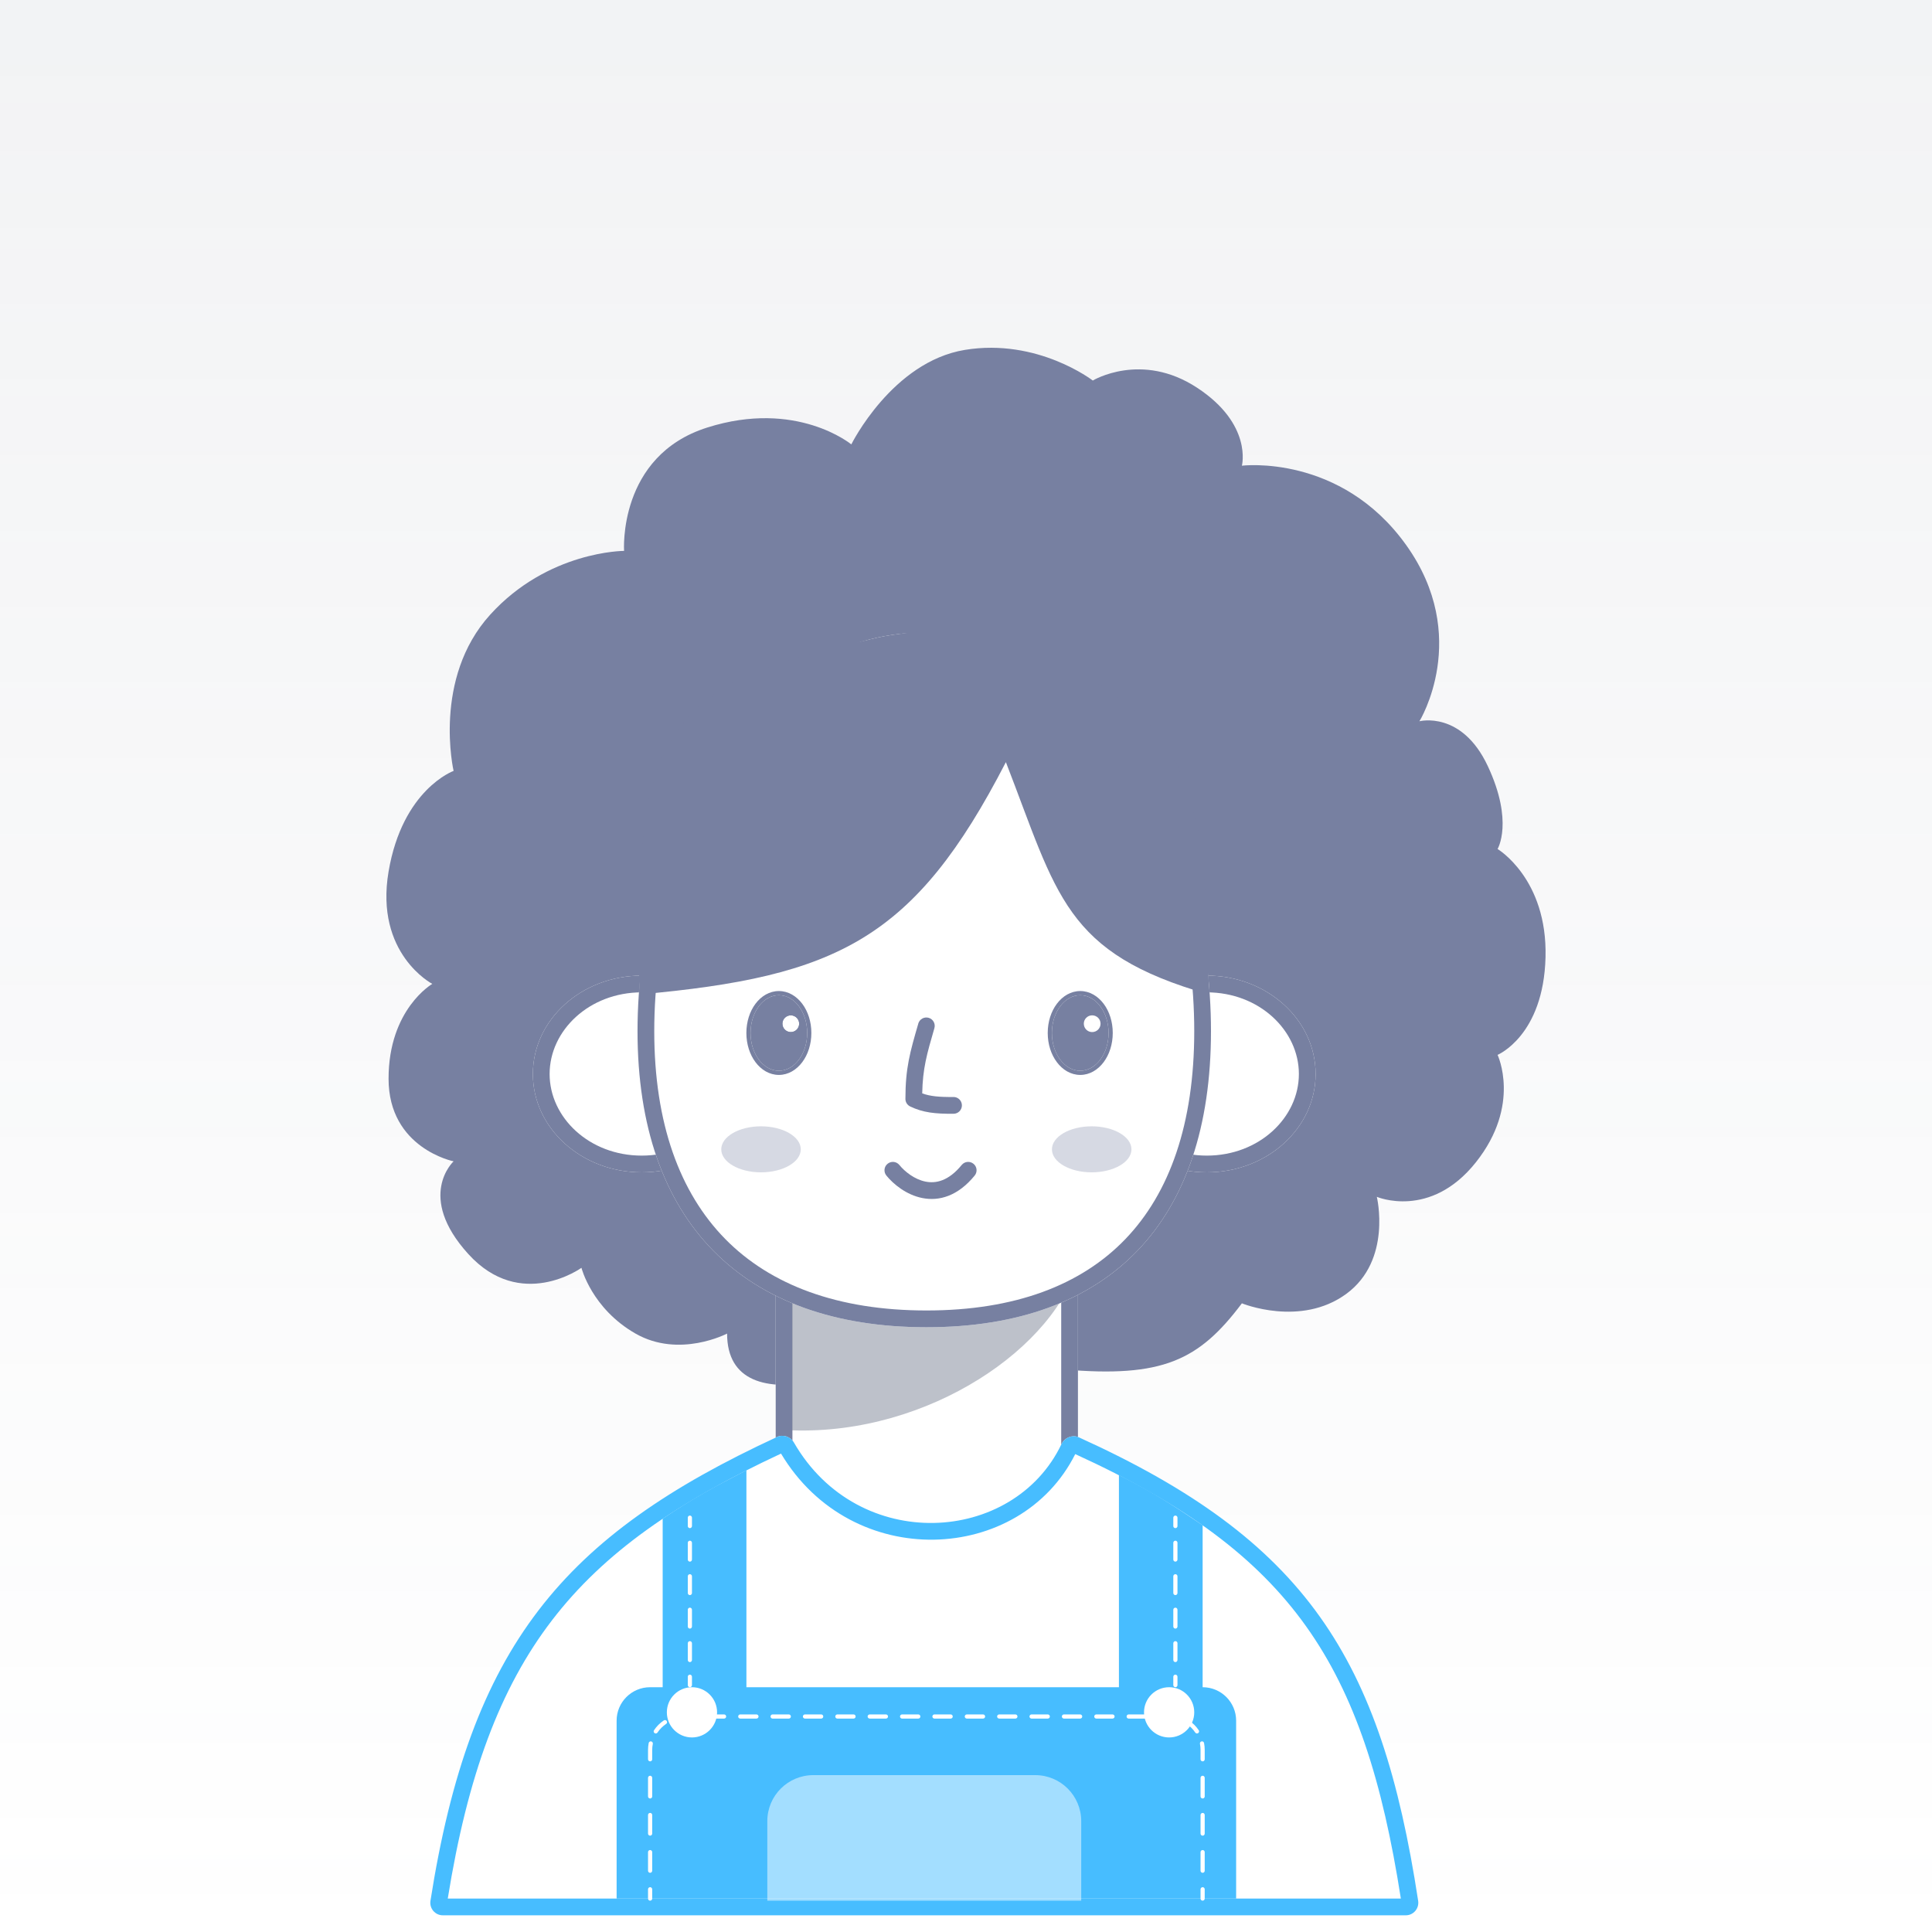 <svg width="50" height="50" viewBox="0 0 50 50" fill="none" xmlns="http://www.w3.org/2000/svg">
<rect width="50" height="50" fill="url(#paint0_linear_576_19867)" fill-opacity="0.1"/>
<path d="M21.136 35.75L24.972 33.913L27.527 35.441C30.086 35.662 31.029 35.209 32.14 33.73C32.14 33.73 33.66 34.354 34.845 33.483C36.03 32.611 35.632 30.974 35.632 30.974C35.632 30.974 37.014 31.566 38.195 30.081C39.375 28.597 38.757 27.3 38.757 27.3C38.757 27.3 39.947 26.806 39.998 24.773C40.05 22.74 38.757 21.972 38.757 21.972C38.757 21.972 39.18 21.269 38.504 19.826C37.828 18.383 36.735 18.666 36.735 18.666C36.735 18.666 38.087 16.476 36.391 14.105C34.695 11.735 32.14 12.052 32.14 12.052C32.14 12.052 32.423 10.98 30.98 10.034C29.537 9.088 28.281 9.848 28.281 9.848C28.281 9.848 26.857 8.746 24.972 9.055C23.088 9.364 22.032 11.501 22.032 11.501C22.032 11.501 20.619 10.33 18.302 11.065C15.985 11.799 16.151 14.257 16.151 14.257C16.151 14.257 14.183 14.256 12.685 15.909C11.186 17.562 11.739 19.951 11.739 19.951C11.739 19.951 10.417 20.426 10.056 22.557C9.695 24.688 11.188 25.463 11.188 25.463C11.188 25.463 10.056 26.114 10.056 27.917C10.056 29.719 11.739 30.055 11.739 30.055C11.739 30.055 10.76 30.956 12.118 32.452C13.475 33.948 15.048 32.811 15.048 32.811C15.048 32.811 15.313 33.865 16.447 34.513C17.581 35.161 18.817 34.513 18.817 34.513C18.817 35.75 19.831 36.009 21.136 35.75Z" fill="#7780A1"/>
<path d="M20.075 29.558C20.075 28.614 20.84 27.849 21.784 27.849H26.188C27.132 27.849 27.897 28.614 27.897 29.558V40.453C27.897 41.397 27.132 42.162 26.188 42.162H21.784C20.84 42.162 20.075 41.397 20.075 40.453V29.558Z" fill="white"/>
<path fill-rule="evenodd" clip-rule="evenodd" d="M26.188 28.282H21.784C21.079 28.282 20.508 28.853 20.508 29.558V40.453C20.508 41.158 21.079 41.729 21.784 41.729H26.188C26.893 41.729 27.464 41.158 27.464 40.453V29.558C27.464 28.853 26.893 28.282 26.188 28.282ZM21.784 27.849C20.84 27.849 20.075 28.614 20.075 29.558V40.453C20.075 41.397 20.84 42.162 21.784 42.162H26.188C27.132 42.162 27.897 41.397 27.897 40.453V29.558C27.897 28.614 27.132 27.849 26.188 27.849H21.784Z" fill="#7780A1"/>
<path d="M20.497 37.017V32.58H27.928C27.368 34.856 24.031 37.14 20.497 37.017Z" fill="#7D8496" fill-opacity="0.5"/>
<path d="M19.424 27.795C19.424 29.201 18.163 30.34 16.607 30.34C15.052 30.34 13.791 29.201 13.791 27.795C13.791 26.389 15.052 25.249 16.607 25.249C18.163 25.249 19.424 26.389 19.424 27.795Z" fill="white"/>
<path fill-rule="evenodd" clip-rule="evenodd" d="M16.607 29.907C17.966 29.907 18.991 28.921 18.991 27.795C18.991 26.668 17.966 25.682 16.607 25.682C15.249 25.682 14.224 26.668 14.224 27.795C14.224 28.921 15.249 29.907 16.607 29.907ZM16.607 30.34C18.163 30.34 19.424 29.201 19.424 27.795C19.424 26.389 18.163 25.249 16.607 25.249C15.052 25.249 13.791 26.389 13.791 27.795C13.791 29.201 15.052 30.34 16.607 30.34Z" fill="#7780A1"/>
<path d="M28.415 27.795C28.415 29.201 29.676 30.34 31.232 30.34C32.787 30.34 34.048 29.201 34.048 27.795C34.048 26.389 32.787 25.249 31.232 25.249C29.676 25.249 28.415 26.389 28.415 27.795Z" fill="white"/>
<path fill-rule="evenodd" clip-rule="evenodd" d="M31.232 29.907C29.873 29.907 28.848 28.921 28.848 27.795C28.848 26.668 29.873 25.682 31.232 25.682C32.59 25.682 33.615 26.668 33.615 27.795C33.615 28.921 32.59 29.907 31.232 29.907ZM31.232 30.34C29.676 30.34 28.415 29.201 28.415 27.795C28.415 26.389 29.676 25.249 31.232 25.249C32.787 25.249 34.048 26.389 34.048 27.795C34.048 29.201 32.787 30.34 31.232 30.34Z" fill="#7780A1"/>
<path d="M31.34 26.686C31.34 31.623 28.718 34.349 23.977 34.349C19.236 34.349 16.499 31.623 16.499 26.686C16.499 21.748 19.236 16.366 23.977 16.366C28.718 16.366 31.34 21.748 31.34 26.686Z" fill="white"/>
<path fill-rule="evenodd" clip-rule="evenodd" d="M29.124 32.068C30.271 30.875 30.907 29.081 30.907 26.686C30.907 24.285 30.267 21.789 29.071 19.907C27.878 18.031 26.159 16.799 23.977 16.799C21.793 16.799 20.045 18.033 18.823 19.911C17.598 21.794 16.932 24.289 16.932 26.686C16.932 29.076 17.594 30.869 18.769 32.065C19.943 33.259 21.689 33.915 23.977 33.915C26.265 33.915 27.979 33.259 29.124 32.068ZM23.977 34.349C28.718 34.349 31.34 31.623 31.34 26.686C31.34 21.748 28.718 16.366 23.977 16.366C19.236 16.366 16.499 21.748 16.499 26.686C16.499 31.623 19.236 34.349 23.977 34.349Z" fill="#7780A1"/>
<path fill-rule="evenodd" clip-rule="evenodd" d="M24.034 26.341C24.149 26.374 24.215 26.494 24.182 26.609C23.983 27.294 23.88 27.654 23.867 28.297C24.07 28.37 24.296 28.394 24.676 28.39C24.796 28.389 24.893 28.486 24.894 28.605C24.895 28.725 24.799 28.823 24.68 28.824C24.199 28.828 23.886 28.794 23.555 28.635C23.48 28.599 23.432 28.523 23.432 28.44C23.432 27.641 23.551 27.231 23.765 26.492L23.765 26.489C23.799 26.374 23.919 26.308 24.034 26.341Z" fill="#7780A1"/>
<path d="M20.89 26.733C20.89 27.273 20.562 27.711 20.157 27.711C19.752 27.711 19.424 27.273 19.424 26.733C19.424 26.193 19.752 25.756 20.157 25.756C20.562 25.756 20.89 26.193 20.89 26.733Z" fill="#7780A1"/>
<path fill-rule="evenodd" clip-rule="evenodd" d="M20.762 27.489C20.614 27.687 20.401 27.819 20.157 27.819C19.913 27.819 19.7 27.687 19.552 27.489C19.404 27.292 19.316 27.024 19.316 26.733C19.316 26.442 19.404 26.174 19.552 25.977C19.7 25.78 19.913 25.648 20.157 25.648C20.401 25.648 20.614 25.78 20.762 25.977C20.91 26.174 20.998 26.442 20.998 26.733C20.998 27.024 20.91 27.292 20.762 27.489ZM20.157 27.711C20.562 27.711 20.89 27.273 20.89 26.733C20.89 26.193 20.562 25.756 20.157 25.756C19.752 25.756 19.424 26.193 19.424 26.733C19.424 27.273 19.752 27.711 20.157 27.711Z" fill="#7780A1"/>
<path d="M20.682 26.493C20.682 26.613 20.585 26.71 20.466 26.71C20.346 26.71 20.249 26.613 20.249 26.493C20.249 26.374 20.346 26.277 20.466 26.277C20.585 26.277 20.682 26.374 20.682 26.493Z" fill="white"/>
<path fill-rule="evenodd" clip-rule="evenodd" d="M20.791 26.493C20.791 26.673 20.645 26.818 20.466 26.818C20.286 26.818 20.141 26.673 20.141 26.493C20.141 26.314 20.286 26.168 20.466 26.168C20.645 26.168 20.791 26.314 20.791 26.493ZM20.466 26.71C20.585 26.71 20.682 26.613 20.682 26.493C20.682 26.374 20.585 26.277 20.466 26.277C20.346 26.277 20.249 26.374 20.249 26.493C20.249 26.613 20.346 26.71 20.466 26.71Z" fill="#7780A1"/>
<path d="M28.69 26.733C28.69 27.273 28.361 27.711 27.956 27.711C27.552 27.711 27.223 27.273 27.223 26.733C27.223 26.193 27.552 25.756 27.956 25.756C28.361 25.756 28.69 26.193 28.69 26.733Z" fill="#7780A1"/>
<path fill-rule="evenodd" clip-rule="evenodd" d="M28.562 27.489C28.414 27.687 28.201 27.819 27.957 27.819C27.712 27.819 27.5 27.687 27.352 27.489C27.203 27.292 27.115 27.024 27.115 26.733C27.115 26.442 27.203 26.174 27.352 25.977C27.5 25.78 27.712 25.648 27.957 25.648C28.201 25.648 28.414 25.78 28.562 25.977C28.71 26.174 28.798 26.442 28.798 26.733C28.798 27.024 28.71 27.292 28.562 27.489ZM27.957 27.711C28.361 27.711 28.69 27.273 28.69 26.733C28.69 26.193 28.361 25.756 27.957 25.756C27.552 25.756 27.223 26.193 27.223 26.733C27.223 27.273 27.552 27.711 27.957 27.711Z" fill="#7780A1"/>
<path d="M28.482 26.493C28.482 26.613 28.385 26.71 28.265 26.71C28.145 26.71 28.049 26.613 28.049 26.493C28.049 26.374 28.145 26.277 28.265 26.277C28.385 26.277 28.482 26.374 28.482 26.493Z" fill="white"/>
<path fill-rule="evenodd" clip-rule="evenodd" d="M22.97 30.119C23.062 30.043 23.199 30.056 23.275 30.149C23.417 30.323 23.669 30.524 23.954 30.58C24.215 30.632 24.544 30.571 24.889 30.149C24.965 30.056 25.102 30.043 25.194 30.119C25.287 30.194 25.3 30.331 25.225 30.423C24.79 30.955 24.306 31.092 23.869 31.005C23.455 30.923 23.122 30.647 22.939 30.423C22.864 30.331 22.877 30.194 22.97 30.119Z" fill="#7780A1"/>
<g opacity="0.3" filter="url(#filter0_f_576_19867)">
<path d="M20.724 29.745C20.724 30.074 20.263 30.34 19.695 30.34C19.126 30.34 18.666 30.074 18.666 29.745C18.666 29.416 19.126 29.149 19.695 29.149C20.263 29.149 20.724 29.416 20.724 29.745Z" fill="#7780A1"/>
</g>
<g opacity="0.3" filter="url(#filter1_f_576_19867)">
<path d="M29.282 29.745C29.282 30.074 28.821 30.34 28.253 30.34C27.684 30.34 27.224 30.074 27.224 29.745C27.224 29.416 27.684 29.149 28.253 29.149C28.821 29.149 29.282 29.416 29.282 29.745Z" fill="#7780A1"/>
</g>
<path d="M26.032 19.724C23.665 24.317 21.659 25.277 16.553 25.736C16.337 18.37 17.221 17.32 24.894 16.149C31.139 18.232 31.136 20.17 31.286 25.736C27.541 24.669 27.369 23.169 26.032 19.724Z" fill="#7780A1"/>
<path d="M20.111 37.188C20.271 37.115 20.46 37.183 20.548 37.335C22.216 40.225 26.229 39.974 27.469 37.377C27.55 37.208 27.752 37.122 27.923 37.199C33.803 39.864 35.742 42.912 36.702 49.195C36.731 49.391 36.58 49.568 36.382 49.568H11.46C11.261 49.568 11.11 49.39 11.14 49.194C12.178 42.587 14.57 39.753 20.111 37.188Z" fill="white"/>
<path fill-rule="evenodd" clip-rule="evenodd" d="M20.213 37.619C17.516 38.876 15.628 40.18 14.281 41.939C12.939 43.692 12.103 45.937 11.588 49.135H36.254C35.778 46.086 35.069 43.867 33.804 42.092C32.537 40.313 30.68 38.935 27.827 37.632C26.401 40.48 22.052 40.694 20.213 37.619ZM20.548 37.335C20.46 37.183 20.271 37.115 20.111 37.188C14.57 39.753 12.178 42.587 11.14 49.194C11.11 49.39 11.261 49.568 11.46 49.568H36.382C36.58 49.568 36.731 49.391 36.702 49.195C35.742 42.912 33.803 39.864 27.923 37.199C27.752 37.122 27.55 37.208 27.469 37.377C26.229 39.974 22.216 40.225 20.548 37.335Z" fill="#47BDFF"/>
<path fill-rule="evenodd" clip-rule="evenodd" d="M17.15 39.304C17.96 38.761 18.438 38.505 19.317 38.05V43.665H28.958V38.174C29.856 38.628 30.329 38.938 31.124 39.473V43.665C31.603 43.665 31.991 44.053 31.991 44.531V49.135H15.958V44.531C15.958 44.053 16.346 43.665 16.825 43.665H17.15V39.304Z" fill="#47BDFF"/>
<path fill-rule="evenodd" clip-rule="evenodd" d="M17.692 44.477C17.637 44.477 17.584 44.482 17.533 44.492C17.504 44.498 17.475 44.479 17.469 44.45C17.464 44.42 17.483 44.392 17.512 44.386C17.57 44.375 17.63 44.369 17.692 44.369H17.901C17.931 44.369 17.955 44.393 17.955 44.423C17.955 44.453 17.931 44.477 17.901 44.477H17.692ZM18.266 44.423C18.266 44.393 18.29 44.369 18.32 44.369H18.739C18.769 44.369 18.793 44.393 18.793 44.423C18.793 44.453 18.769 44.477 18.739 44.477H18.32C18.29 44.477 18.266 44.453 18.266 44.423ZM19.104 44.423C19.104 44.393 19.128 44.369 19.158 44.369H19.576C19.607 44.369 19.631 44.393 19.631 44.423C19.631 44.453 19.607 44.477 19.576 44.477H19.158C19.128 44.477 19.104 44.453 19.104 44.423ZM19.941 44.423C19.941 44.393 19.965 44.369 19.995 44.369H20.414C20.444 44.369 20.468 44.393 20.468 44.423C20.468 44.453 20.444 44.477 20.414 44.477H19.995C19.965 44.477 19.941 44.453 19.941 44.423ZM20.779 44.423C20.779 44.393 20.803 44.369 20.833 44.369H21.252C21.282 44.369 21.306 44.393 21.306 44.423C21.306 44.453 21.282 44.477 21.252 44.477H20.833C20.803 44.477 20.779 44.453 20.779 44.423ZM21.617 44.423C21.617 44.393 21.641 44.369 21.671 44.369H22.09C22.12 44.369 22.144 44.393 22.144 44.423C22.144 44.453 22.12 44.477 22.09 44.477H21.671C21.641 44.477 21.617 44.453 21.617 44.423ZM22.454 44.423C22.454 44.393 22.479 44.369 22.509 44.369H22.927C22.957 44.369 22.982 44.393 22.982 44.423C22.982 44.453 22.957 44.477 22.927 44.477H22.509C22.479 44.477 22.454 44.453 22.454 44.423ZM23.292 44.423C23.292 44.393 23.316 44.369 23.346 44.369H23.765C23.795 44.369 23.819 44.393 23.819 44.423C23.819 44.453 23.795 44.477 23.765 44.477H23.346C23.316 44.477 23.292 44.453 23.292 44.423ZM24.13 44.423C24.13 44.393 24.154 44.369 24.184 44.369H24.603C24.633 44.369 24.657 44.393 24.657 44.423C24.657 44.453 24.633 44.477 24.603 44.477H24.184C24.154 44.477 24.13 44.453 24.13 44.423ZM24.968 44.423C24.968 44.393 24.992 44.369 25.022 44.369H25.441C25.471 44.369 25.495 44.393 25.495 44.423C25.495 44.453 25.471 44.477 25.441 44.477H25.022C24.992 44.477 24.968 44.453 24.968 44.423ZM25.805 44.423C25.805 44.393 25.83 44.369 25.86 44.369H26.278C26.308 44.369 26.332 44.393 26.332 44.423C26.332 44.453 26.308 44.477 26.278 44.477H25.86C25.83 44.477 25.805 44.453 25.805 44.423ZM26.643 44.423C26.643 44.393 26.667 44.369 26.697 44.369H27.116C27.146 44.369 27.17 44.393 27.17 44.423C27.17 44.453 27.146 44.477 27.116 44.477H26.697C26.667 44.477 26.643 44.453 26.643 44.423ZM27.481 44.423C27.481 44.393 27.505 44.369 27.535 44.369H27.954C27.984 44.369 28.008 44.393 28.008 44.423C28.008 44.453 27.984 44.477 27.954 44.477H27.535C27.505 44.477 27.481 44.453 27.481 44.423ZM28.319 44.423C28.319 44.393 28.343 44.369 28.373 44.369H28.791C28.821 44.369 28.846 44.393 28.846 44.423C28.846 44.453 28.821 44.477 28.791 44.477H28.373C28.343 44.477 28.319 44.453 28.319 44.423ZM29.156 44.423C29.156 44.393 29.18 44.369 29.21 44.369H29.629C29.659 44.369 29.683 44.393 29.683 44.423C29.683 44.453 29.659 44.477 29.629 44.477H29.21C29.18 44.477 29.156 44.453 29.156 44.423ZM29.994 44.423C29.994 44.393 30.018 44.369 30.048 44.369H30.258C30.319 44.369 30.379 44.375 30.437 44.386C30.466 44.392 30.486 44.42 30.48 44.45C30.474 44.479 30.445 44.498 30.416 44.492C30.365 44.482 30.312 44.477 30.258 44.477H30.048C30.018 44.477 29.994 44.453 29.994 44.423ZM17.255 44.539C17.272 44.563 17.265 44.597 17.24 44.614C17.152 44.673 17.075 44.749 17.016 44.838C16.999 44.863 16.966 44.87 16.941 44.853C16.916 44.836 16.909 44.803 16.926 44.778C16.993 44.677 17.08 44.591 17.18 44.524C17.205 44.507 17.238 44.514 17.255 44.539ZM30.694 44.539C30.711 44.514 30.744 44.507 30.769 44.524C30.87 44.591 30.956 44.677 31.023 44.778C31.04 44.803 31.033 44.836 31.008 44.853C30.983 44.87 30.95 44.863 30.933 44.838C30.874 44.749 30.797 44.673 30.709 44.614C30.684 44.597 30.677 44.563 30.694 44.539ZM16.852 45.067C16.881 45.073 16.901 45.102 16.895 45.131C16.884 45.182 16.879 45.235 16.879 45.289V45.53C16.879 45.56 16.855 45.584 16.825 45.584C16.795 45.584 16.771 45.56 16.771 45.53V45.289C16.771 45.228 16.777 45.168 16.788 45.11C16.794 45.08 16.823 45.061 16.852 45.067ZM31.097 45.067C31.127 45.061 31.155 45.08 31.161 45.11C31.172 45.168 31.178 45.228 31.178 45.289V45.53C31.178 45.56 31.154 45.584 31.124 45.584C31.094 45.584 31.07 45.56 31.07 45.53V45.289C31.07 45.235 31.065 45.182 31.055 45.131C31.049 45.102 31.068 45.073 31.097 45.067ZM16.825 45.956C16.855 45.956 16.879 45.981 16.879 46.011V46.491C16.879 46.521 16.855 46.545 16.825 46.545C16.795 46.545 16.771 46.521 16.771 46.491V46.011C16.771 45.981 16.795 45.956 16.825 45.956ZM31.124 45.956C31.154 45.956 31.178 45.981 31.178 46.011V46.491C31.178 46.521 31.154 46.545 31.124 46.545C31.094 46.545 31.07 46.521 31.07 46.491V46.011C31.07 45.981 31.094 45.956 31.124 45.956ZM16.825 46.918C16.855 46.918 16.879 46.942 16.879 46.972V47.453C16.879 47.483 16.855 47.507 16.825 47.507C16.795 47.507 16.771 47.483 16.771 47.453V46.972C16.771 46.942 16.795 46.918 16.825 46.918ZM31.124 46.918C31.154 46.918 31.178 46.942 31.178 46.972V47.453C31.178 47.483 31.154 47.507 31.124 47.507C31.094 47.507 31.07 47.483 31.07 47.453V46.972C31.07 46.942 31.094 46.918 31.124 46.918ZM16.825 47.879C16.855 47.879 16.879 47.903 16.879 47.933V48.414C16.879 48.444 16.855 48.468 16.825 48.468C16.795 48.468 16.771 48.444 16.771 48.414V47.933C16.771 47.903 16.795 47.879 16.825 47.879ZM31.124 47.879C31.154 47.879 31.178 47.903 31.178 47.933V48.414C31.178 48.444 31.154 48.468 31.124 48.468C31.094 48.468 31.07 48.444 31.07 48.414V47.933C31.07 47.903 31.094 47.879 31.124 47.879ZM16.825 48.84C16.855 48.84 16.879 48.865 16.879 48.895V49.135C16.879 49.165 16.855 49.189 16.825 49.189C16.795 49.189 16.771 49.165 16.771 49.135V48.895C16.771 48.865 16.795 48.84 16.825 48.84ZM31.124 48.84C31.154 48.84 31.178 48.865 31.178 48.895V49.135C31.178 49.165 31.154 49.189 31.124 49.189C31.094 49.189 31.07 49.165 31.07 49.135V48.895C31.07 48.865 31.094 48.84 31.124 48.84Z" fill="white"/>
<path fill-rule="evenodd" clip-rule="evenodd" d="M17.854 43.665C17.824 43.665 17.8 43.64 17.8 43.61L17.8 43.394C17.8 43.364 17.824 43.34 17.854 43.34C17.884 43.34 17.908 43.364 17.908 43.394L17.908 43.61C17.908 43.64 17.884 43.665 17.854 43.665ZM17.854 43.015C17.824 43.015 17.8 42.99 17.8 42.96L17.8 42.527C17.8 42.497 17.824 42.473 17.854 42.473C17.884 42.473 17.908 42.497 17.908 42.527L17.908 42.96C17.908 42.99 17.884 43.015 17.854 43.015ZM17.854 42.148C17.824 42.148 17.8 42.124 17.8 42.094L17.8 41.66C17.8 41.631 17.824 41.606 17.854 41.606C17.884 41.606 17.908 41.631 17.908 41.66L17.908 42.094C17.908 42.124 17.884 42.148 17.854 42.148ZM17.854 41.281C17.824 41.281 17.8 41.257 17.8 41.227L17.8 40.794C17.8 40.764 17.824 40.74 17.854 40.74C17.884 40.74 17.908 40.764 17.908 40.794L17.908 41.227C17.908 41.257 17.884 41.281 17.854 41.281ZM17.854 40.415C17.824 40.415 17.8 40.391 17.8 40.361L17.8 39.927C17.8 39.897 17.824 39.873 17.854 39.873C17.884 39.873 17.908 39.897 17.908 39.927L17.908 40.361C17.908 40.391 17.884 40.415 17.854 40.415ZM17.854 39.548C17.824 39.548 17.8 39.524 17.8 39.494L17.8 39.277C17.8 39.247 17.824 39.223 17.854 39.223C17.884 39.223 17.908 39.247 17.908 39.277L17.908 39.494C17.908 39.524 17.884 39.548 17.854 39.548Z" fill="white"/>
<path fill-rule="evenodd" clip-rule="evenodd" d="M30.419 43.665C30.389 43.665 30.365 43.64 30.365 43.61L30.365 43.394C30.365 43.364 30.389 43.34 30.419 43.34C30.449 43.34 30.473 43.364 30.473 43.394L30.473 43.61C30.473 43.64 30.449 43.665 30.419 43.665ZM30.419 43.015C30.389 43.015 30.365 42.99 30.365 42.96L30.365 42.527C30.365 42.497 30.389 42.473 30.419 42.473C30.449 42.473 30.473 42.497 30.473 42.527L30.473 42.96C30.473 42.99 30.449 43.015 30.419 43.015ZM30.419 42.148C30.389 42.148 30.365 42.124 30.365 42.094L30.365 41.66C30.365 41.631 30.389 41.606 30.419 41.606C30.449 41.606 30.473 41.631 30.473 41.66L30.473 42.094C30.473 42.124 30.449 42.148 30.419 42.148ZM30.419 41.281C30.389 41.281 30.365 41.257 30.365 41.227L30.365 40.794C30.365 40.764 30.389 40.74 30.419 40.74C30.449 40.74 30.473 40.764 30.473 40.794L30.473 41.227C30.473 41.257 30.449 41.281 30.419 41.281ZM30.419 40.415C30.389 40.415 30.365 40.391 30.365 40.361L30.365 39.927C30.365 39.897 30.389 39.873 30.419 39.873C30.449 39.873 30.473 39.897 30.473 39.927L30.473 40.361C30.473 40.391 30.449 40.415 30.419 40.415ZM30.419 39.548C30.389 39.548 30.365 39.524 30.365 39.494L30.365 39.277C30.365 39.247 30.389 39.223 30.419 39.223C30.449 39.223 30.473 39.247 30.473 39.277L30.473 39.494C30.473 39.524 30.449 39.548 30.419 39.548Z" fill="white"/>
<path d="M18.558 44.315C18.558 44.673 18.267 44.965 17.908 44.965C17.549 44.965 17.258 44.673 17.258 44.315C17.258 43.956 17.549 43.665 17.908 43.665C18.267 43.665 18.558 43.956 18.558 44.315Z" fill="white"/>
<path d="M30.907 44.315C30.907 44.673 30.616 44.965 30.257 44.965C29.898 44.965 29.607 44.673 29.607 44.315C29.607 43.956 29.898 43.665 30.257 43.665C30.616 43.665 30.907 43.956 30.907 44.315Z" fill="white"/>
<path opacity="0.5" d="M19.858 47.131C19.858 46.473 20.391 45.94 21.049 45.94H26.791C27.449 45.94 27.982 46.473 27.982 47.131V49.189H19.858V47.131Z" fill="white"/>
<defs>
<filter id="filter0_f_576_19867" x="6.666" y="17.149" width="26.058" height="25.192" filterUnits="userSpaceOnUse" color-interpolation-filters="sRGB">
<feFlood flood-opacity="0" result="BackgroundImageFix"/>
<feBlend mode="normal" in="SourceGraphic" in2="BackgroundImageFix" result="shape"/>
<feGaussianBlur stdDeviation="6" result="effect1_foregroundBlur_576_19867"/>
</filter>
<filter id="filter1_f_576_19867" x="15.223" y="17.149" width="26.058" height="25.192" filterUnits="userSpaceOnUse" color-interpolation-filters="sRGB">
<feFlood flood-opacity="0" result="BackgroundImageFix"/>
<feBlend mode="normal" in="SourceGraphic" in2="BackgroundImageFix" result="shape"/>
<feGaussianBlur stdDeviation="6" result="effect1_foregroundBlur_576_19867"/>
</filter>
<linearGradient id="paint0_linear_576_19867" x1="25" y1="0" x2="25" y2="50" gradientUnits="userSpaceOnUse">
<stop stop-color="#7D8496"/>
<stop offset="1" stop-color="#7D8496" stop-opacity="0"/>
</linearGradient>
</defs>
</svg>
